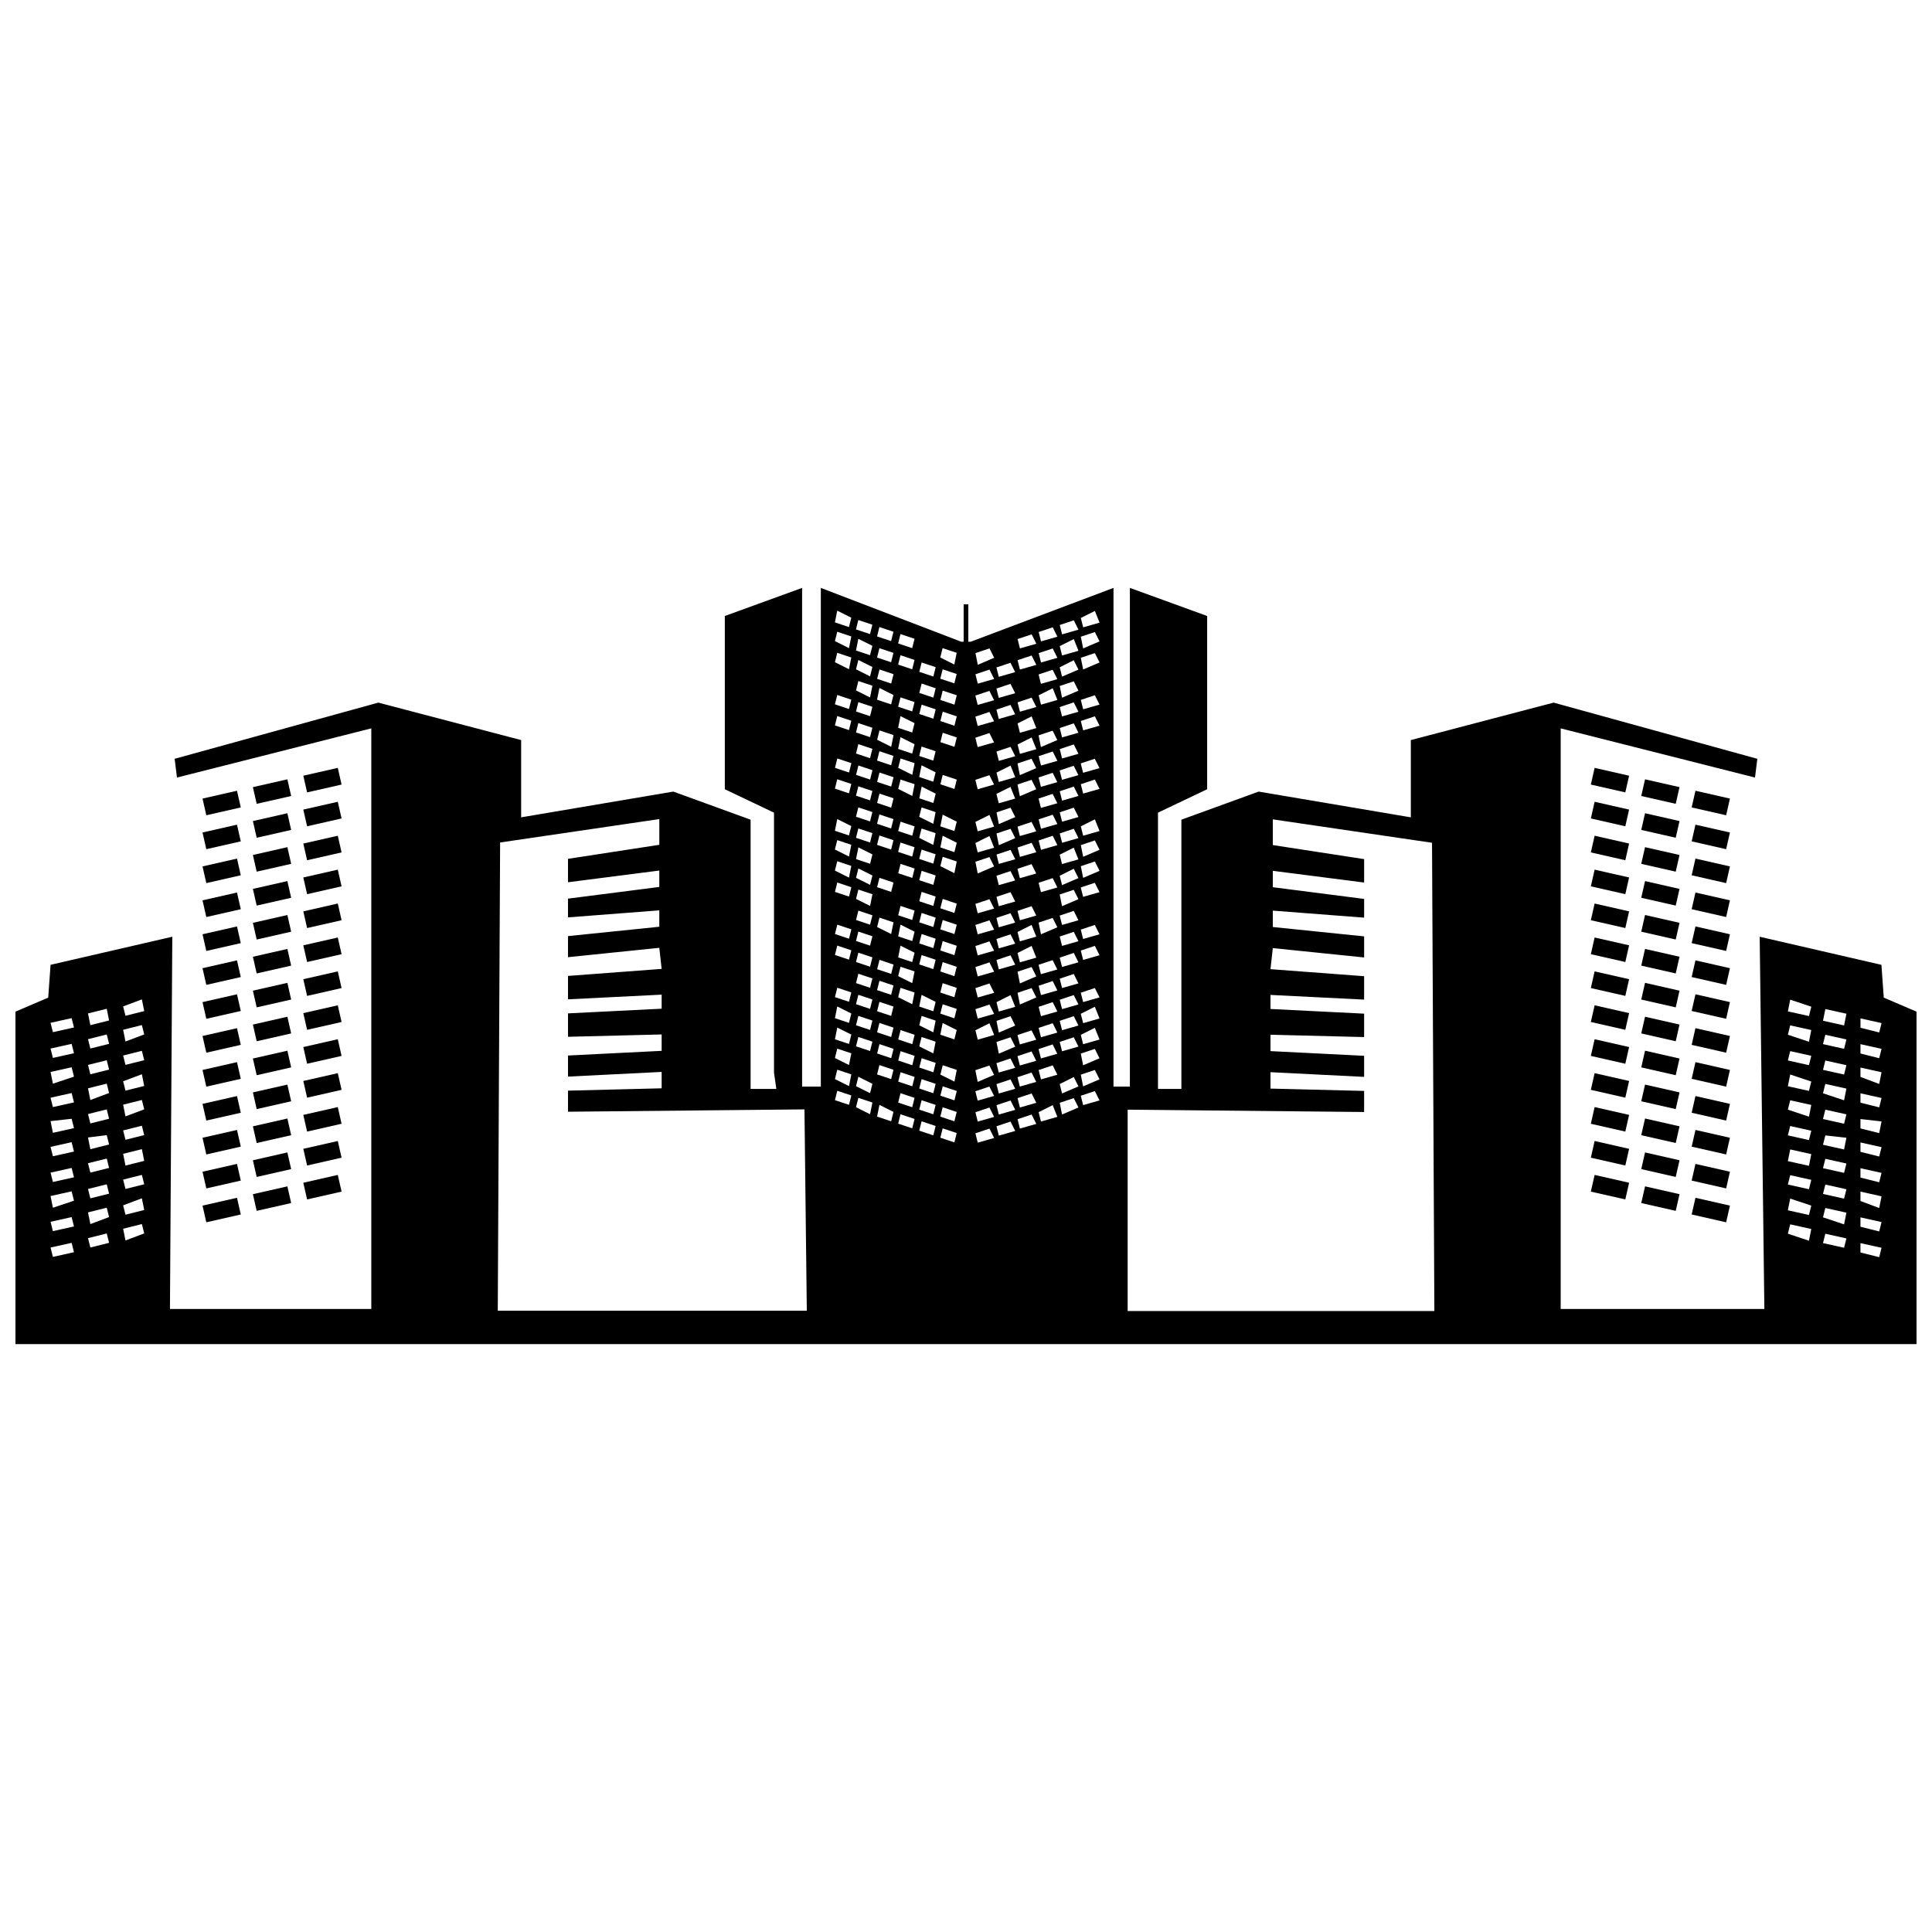 <?xml version="1.0" encoding="UTF-8"?>
<!-- The Best Svg Icon site in the world: iconSvg.co, Visit us! https://iconsvg.co -->
<svg width="800px" height="800px" version="1.1" viewBox="144 144 512 512" xmlns="http://www.w3.org/2000/svg">
 <defs>
  <clipPath id="a">
   <path d="m148.09 299h503.81v202h-503.81z"/>
  </clipPath>
 </defs>
 <path d="m602.45 355.63-9.137-2.074-1.004 4.422 9.137 2.074z" fill-rule="evenodd"/>
 <path d="m589.09 352.6-9.137-2.074-1.004 4.422 9.137 2.074z" fill-rule="evenodd"/>
 <path d="m575.73 349.57-9.137-2.074-1.004 4.422 9.137 2.074z" fill-rule="evenodd"/>
 <path d="m602.45 364.62-9.137-2.074-1.004 4.422 9.137 2.074z" fill-rule="evenodd"/>
 <path d="m602.45 373.61-9.137-2.074-1.004 4.422 9.137 2.074z" fill-rule="evenodd"/>
 <path d="m602.45 382.6-9.137-2.074-1.004 4.422 9.137 2.074z" fill-rule="evenodd"/>
 <path d="m602.45 391.59-9.137-2.074-1.004 4.422 9.137 2.074z" fill-rule="evenodd"/>
 <path d="m602.45 400.58-9.137-2.074-1.004 4.422 9.137 2.074z" fill-rule="evenodd"/>
 <path d="m602.45 409.57-9.137-2.074-1.004 4.422 9.137 2.074z" fill-rule="evenodd"/>
 <path d="m602.45 418.55-9.137-2.074-1.004 4.422 9.137 2.074z" fill-rule="evenodd"/>
 <path d="m602.45 427.55-9.137-2.074-1.004 4.422 9.137 2.074z" fill-rule="evenodd"/>
 <path d="m602.45 436.54-9.137-2.074-1.004 4.422 9.137 2.074z" fill-rule="evenodd"/>
 <path d="m602.45 445.52-9.137-2.074-1.004 4.422 9.137 2.074z" fill-rule="evenodd"/>
 <path d="m602.45 454.52-9.137-2.074-1.004 4.422 9.137 2.074z" fill-rule="evenodd"/>
 <path d="m602.45 463.5-9.137-2.074-1.004 4.422 9.137 2.074z" fill-rule="evenodd"/>
 <path d="m589.09 361.59-9.137-2.074-1.004 4.422 9.137 2.074z" fill-rule="evenodd"/>
 <path d="m589.09 370.58-9.137-2.074-1.004 4.422 9.137 2.074z" fill-rule="evenodd"/>
 <path d="m589.09 379.57-9.137-2.074-1.004 4.422 9.137 2.074z" fill-rule="evenodd"/>
 <path d="m589.09 388.56-9.137-2.074-1.004 4.422 9.137 2.074z" fill-rule="evenodd"/>
 <path d="m589.09 397.55-9.137-2.074-1.004 4.422 9.137 2.074z" fill-rule="evenodd"/>
 <path d="m589.09 406.54-9.137-2.074-1.004 4.422 9.137 2.074z" fill-rule="evenodd"/>
 <path d="m589.09 415.52-9.137-2.074-1.004 4.422 9.137 2.074z" fill-rule="evenodd"/>
 <path d="m589.09 424.52-9.137-2.074-1.004 4.422 9.137 2.074z" fill-rule="evenodd"/>
 <path d="m589.09 433.5-9.137-2.074-1.004 4.422 9.137 2.074z" fill-rule="evenodd"/>
 <path d="m589.09 442.49-9.137-2.074-1.004 4.422 9.137 2.074z" fill-rule="evenodd"/>
 <path d="m589.09 451.48-9.137-2.074-1.004 4.422 9.137 2.074z" fill-rule="evenodd"/>
 <path d="m589.09 460.47-9.137-2.074-1.004 4.422 9.137 2.074z" fill-rule="evenodd"/>
 <path d="m575.73 358.55-9.137-2.074-1.004 4.422 9.137 2.074z" fill-rule="evenodd"/>
 <path d="m575.73 367.55-9.137-2.074-1.004 4.422 9.137 2.074z" fill-rule="evenodd"/>
 <path d="m575.73 376.54-9.137-2.074-1.004 4.422 9.137 2.074z" fill-rule="evenodd"/>
 <path d="m575.73 385.52-9.137-2.074-1.004 4.422 9.137 2.074z" fill-rule="evenodd"/>
 <path d="m575.73 394.52-9.137-2.074-1.004 4.422 9.137 2.074z" fill-rule="evenodd"/>
 <path d="m575.73 403.5-9.137-2.074-1.004 4.422 9.137 2.074z" fill-rule="evenodd"/>
 <path d="m575.73 412.49-9.137-2.074-1.004 4.422 9.137 2.074z" fill-rule="evenodd"/>
 <path d="m575.73 421.48-9.137-2.074-1.004 4.422 9.137 2.074z" fill-rule="evenodd"/>
 <path d="m575.73 430.47-9.137-2.074-1.004 4.422 9.137 2.074z" fill-rule="evenodd"/>
 <path d="m575.73 439.46-9.137-2.074-1.004 4.422 9.137 2.074z" fill-rule="evenodd"/>
 <path d="m575.73 448.45-9.137-2.074-1.004 4.422 9.137 2.074z" fill-rule="evenodd"/>
 <path d="m575.73 457.44-9.137-2.074-1.004 4.422 9.137 2.074z" fill-rule="evenodd"/>
 <path d="m411.91 314.09-3.859 1.359 0.914 2.59 3.859-1.359z" fill-rule="evenodd"/>
 <path d="m434.25 322.78-3.859 1.359 0.914 2.59 3.859-1.359z" fill-rule="evenodd"/>
 <path d="m434.25 339.35-3.859 1.359 0.914 2.59 3.859-1.359z" fill-rule="evenodd"/>
 <path d="m434.25 355.91-3.859 1.359 0.914 2.59 3.859-1.359z" fill-rule="evenodd"/>
 <path d="m434.25 383.53-3.859 1.359 0.914 2.59 3.859-1.359z" fill-rule="evenodd"/>
 <path d="m434.25 400.09-3.859 1.359 0.914 2.59 3.859-1.359z" fill-rule="evenodd"/>
 <path d="m423.08 332.24-3.859 1.359 0.914 2.59 3.859-1.359z" fill-rule="evenodd"/>
 <path d="m423.08 370.9-3.859 1.359 0.914 2.59 3.859-1.359z" fill-rule="evenodd"/>
 <path d="m423.08 381.94-3.859 1.359 0.914 2.59 3.859-1.359z" fill-rule="evenodd"/>
 <path d="m417.49 323.17-3.859 1.359 0.914 2.59 3.859-1.359z" fill-rule="evenodd"/>
 <path d="m417.49 356.3-3.859 1.359 0.914 2.59 3.859-1.359z" fill-rule="evenodd"/>
 <path d="m417.49 378.39-3.859 1.359 0.914 2.59 3.859-1.359z" fill-rule="evenodd"/>
 <path d="m411.91 336.18-3.859 1.359 0.914 2.59 3.859-1.359z" fill-rule="evenodd"/>
 <path d="m406.32 343.67-3.859 1.359 0.914 2.59 3.859-1.359z" fill-rule="evenodd"/>
 <path d="m406.32 354.72-3.859 1.359 0.914 2.59 3.859-1.359z" fill-rule="evenodd"/>
 <path d="m406.32 376.8-3.859 1.359 0.914 2.59 3.859-1.359z" fill-rule="evenodd"/>
 <g clip-path="url(#a)">
  <path d="m148.09 412.1 8.688-3.723 0.621-8.688 32.262-7.445-0.621 98.652h53.359v-153.87l-51.496 13.031-0.621-4.965 53.98-14.891 37.848 9.926v20.477l40.328-6.824 20.477 7.445v71.352h6.824l-0.621-4.344v-68.871l-13.031-6.203v-45.914l20.477-7.445v132.16h4.965v-132.16l37.227 14.27h0.621v-9.926h1.242v9.926h0.621l37.848-14.27v132.16h4.344v-132.16l20.477 7.445v45.914l-13.031 6.203v73.215h6.203v-71.352l20.477-7.445 40.328 6.824v-20.477l37.848-9.926 53.98 14.891-0.621 4.965-51.496-13.031v153.87h53.98l-1.242-98.652 32.262 7.445 0.621 8.688 8.688 3.723v88.105h-503.81v-88.105zm258.11 19.855-3.723 1.242 0.621 2.481 4.344-1.242zm0-5.586-3.723 1.242 0.621 3.102 4.344-1.863zm0-76.938-3.723 1.242 0.621 2.481 4.344-1.242zm0-11.168-3.723 1.242 0.621 2.481 4.344-1.242zm5.586 86.242-3.723 1.242 0.621 2.481 4.344-1.242zm0-71.973-3.723 1.863 0.621 2.481 4.344-1.242zm5.586 75.695-3.723 1.242 0.621 2.481 4.344-1.242zm0-5.586-3.723 1.242 0.621 2.481 4.344-1.242zm0-5.586-3.723 1.242 0.621 2.481 4.344-1.242zm0-44.051-3.723 1.242 0.621 2.481 4.344-1.242zm5.586 47.773-3.723 1.242 0.621 2.481 4.344-1.242zm0-22.336-3.723 1.242 0.621 2.481 4.344-1.242zm0-60.805-3.723 1.242 0.621 3.102 4.344-1.863zm-16.754-4.965-3.723 1.242 0.621 2.481 4.344-1.242zm0-5.586-3.723 1.242 0.621 2.481 4.344-1.242zm5.586 3.723-3.723 1.242 0.621 2.481 4.344-1.242zm0-5.586-3.723 1.242 0.621 2.481 4.344-1.242zm0-5.586-3.723 1.242 0.621 2.481 4.344-1.242zm5.586 42.191-3.723 1.242 0.621 2.481 4.344-1.242zm0-11.168-3.723 1.242 0.621 3.102 4.344-1.863zm0-5.586-3.723 1.242 0.621 3.102 4.344-1.863zm5.586 9.309-3.723 1.242 0.621 2.481 4.344-1.242zm0-5.586-3.723 1.242 0.621 2.481 4.344-1.242zm0-27.301-3.723 1.242 0.621 2.481 4.344-1.242zm5.586 25.438-3.723 1.242 0.621 2.481 4.344-1.242zm5.586-1.863-3.723 1.242 0.621 2.481 4.344-1.242zm-27.922 48.395-3.723 1.242 0.621 2.481 4.344-1.242zm0-5.586-3.723 1.242 0.621 2.481 4.344-1.242zm0-5.586-3.723 1.242 0.621 2.481 4.344-1.242zm0-11.168-3.723 1.242 0.621 3.102 4.344-1.863zm0-5.586-3.723 1.863 0.621 2.481 4.344-1.242zm0-5.586-3.723 1.863 0.621 2.481 4.344-1.242zm5.586 31.645-3.723 1.242 0.621 2.481 4.344-1.242zm0-5.586-3.723 1.242 0.621 2.481 4.344-1.242zm0-5.586-3.723 1.242 0.621 2.481 4.344-1.242zm0-5.586-3.723 1.242 0.621 2.481 4.344-1.242zm5.586 14.27-3.723 1.863 0.621 2.481 4.344-1.242zm0-4.965-3.723 1.242 0.621 2.481 4.344-1.242zm5.586 3.102-3.723 1.242 0.621 3.102 4.344-1.863zm0-10.547-3.723 1.242 0.621 2.481 4.344-1.242zm5.586 8.688-3.723 1.242 0.621 2.481 4.344-1.242zm0-5.586-3.723 1.242 0.621 3.102 4.344-1.863zm0-5.586-3.723 1.863 0.621 2.481 4.344-1.863zm0-5.586-3.723 1.863 0.621 2.481 4.344-1.242zm5.586 20.477-3.723 1.242 0.621 2.481 4.344-1.242zm0-11.168-3.723 1.242 0.621 2.481 4.344-1.242zm-27.922 65.148-3.723 1.242 0.621 2.481 4.344-1.242zm0-5.586-3.723 1.242 0.621 2.481 4.344-1.242zm0-22.336-3.723 1.863 0.621 2.481 4.344-1.242zm0-4.965-3.723 1.242 0.621 2.481 4.344-1.242zm0-5.586-3.723 1.242 0.621 2.481 4.344-1.242zm0-5.586-3.723 1.242 0.621 2.481 4.344-1.242zm5.586 42.191-3.723 1.242 0.621 2.481 4.344-1.242zm0-5.586-3.723 1.242 0.621 2.481 4.344-1.242zm0-5.586-3.723 1.242 0.621 2.481 4.344-1.242zm0-11.168-3.723 1.242 0.621 3.102 4.344-1.863zm0-5.586-3.723 1.242 0.621 3.102 4.344-1.863zm0-5.586-3.723 1.863 0.621 2.481 4.344-1.242zm0-10.547-3.723 1.242 0.621 2.481 4.344-1.242zm5.586 42.191-3.723 1.242 0.621 2.481 4.344-1.242zm0-5.586-3.723 1.242 0.621 2.481 4.344-1.242zm0-27.922-3.723 1.242 0.621 3.102 4.344-1.863zm0-5.586-3.723 1.242 0.621 3.102 4.344-1.863zm0-5.586-3.723 1.863 0.621 2.481 4.344-1.242zm5.586 42.191-3.723 1.863 0.621 2.481 4.344-1.242zm0-10.547-3.723 1.242 0.621 2.481 4.344-1.242zm0-11.168-3.723 1.242 0.621 2.481 4.344-1.242zm0-5.586-3.723 1.242 0.621 2.481 4.344-1.242zm0-5.586-3.723 1.242 0.621 2.481 4.344-1.242zm5.586 31.023-3.723 1.242 0.621 3.102 4.344-1.863zm0-5.586-3.723 1.863 0.621 2.481 4.344-1.863zm0-10.547-3.723 1.242 0.621 2.481 4.344-1.242zm0-5.586-3.723 1.242 0.621 2.481 4.344-1.242zm0-5.586-3.723 1.242 0.621 2.481 4.344-1.242zm0-5.586-3.723 1.242 0.621 2.481 4.344-1.242zm0-5.586-3.723 1.242 0.621 2.481 4.344-1.242zm0-5.586-3.723 1.242 0.621 2.481 4.344-1.242zm5.586 42.191-3.723 1.242 0.621 2.481 4.344-1.242zm0-5.586-3.723 1.242 0.621 3.102 4.344-1.863zm0-5.586-3.723 1.242 0.621 3.102 4.344-1.863zm0-5.586-3.723 1.863 0.621 2.481 4.344-1.242zm0-5.586-3.723 1.863 0.621 2.481 4.344-1.242zm0-4.965-3.723 1.242 0.621 2.481 4.344-1.242zm0-11.168-3.723 1.242 0.621 2.481 4.344-1.242zm-5.586-64.527-3.723 1.242 0.621 2.481 4.344-1.242zm0-5.586-3.723 1.242 0.621 3.102 4.344-1.863zm0-5.586-3.723 1.863 0.621 2.481 4.344-1.863zm-22.336 2.481-3.723 1.242 0.621 2.481 4.344-1.242zm5.586 47.773-3.723 1.242 0.621 2.481 4.344-1.242zm0-5.586-3.723 1.242 0.621 3.102 4.344-1.863zm0-5.586-3.723 1.242 0.621 3.102 4.344-1.863zm0-11.168-3.723 1.863 0.621 2.481 4.344-1.242zm0-4.965-3.723 1.242 0.621 2.481 4.344-1.242zm5.586 25.438-3.723 1.242 0.621 2.481 4.344-1.242zm0-27.922-3.723 1.863 0.621 2.481 4.344-1.242zm0-5.586-3.723 1.863 0.621 2.481 4.344-1.242zm0-4.965-3.723 1.242 0.621 2.481 4.344-1.242zm0-11.168-3.723 1.242 0.621 2.481 4.344-1.242zm5.586 47.773-3.723 1.242 0.621 2.481 4.344-1.242zm0-5.586-3.723 1.242 0.621 2.481 4.344-1.242zm0-16.754-3.723 1.242 0.621 2.481 4.344-1.242zm0-16.754-3.723 1.863 0.621 2.481 4.344-1.242zm0-10.547-3.723 1.242 0.621 2.481 4.344-1.242zm5.586 47.773-3.723 1.242 0.621 2.481 4.344-1.242zm0-5.586-3.723 1.242 0.621 2.481 4.344-1.242zm0-5.586-3.723 1.242 0.621 2.481 4.344-1.242zm0-11.168-3.723 1.242 0.621 2.481 4.344-1.242zm0-5.586-3.723 1.242 0.621 2.481 4.344-1.242zm0-22.336-3.723 1.863 0.621 2.481 4.344-1.242zm5.586 58.941-3.723 1.242 0.621 3.102 4.344-1.863zm0-5.586-3.723 1.242 0.621 3.102 4.344-1.863zm0-5.586-3.723 1.863 0.621 2.481 4.344-1.242zm0-10.547-3.723 1.242 0.621 2.481 4.344-1.242zm0-16.754-3.723 1.242 0.621 2.481 4.344-1.242zm0-5.586-3.723 1.242 0.621 2.481 4.344-1.242zm0-11.168-3.723 1.242 0.621 3.102 4.344-1.863zm0-5.586-3.723 1.242 0.621 3.102 4.344-1.863zm-27.922 4.344-3.723 1.242 0.621 3.102 4.344-1.863zm11.168-3.723-3.723 1.242 0.621 2.481 4.344-1.242zm5.586-1.863-3.723 1.242 0.621 2.481 4.344-1.242zm5.586-1.863-3.723 1.242 0.621 2.481 4.344-1.242zm5.586-2.481-3.723 1.863 0.621 2.481 4.344-1.242zm47.156 62.047 24.199 3.723v6.203l-24.199-3.102v4.344l24.199 3.102v4.965l-24.199-1.863v4.344l24.199 2.481v5.586l-24.199-2.481-0.621 5.586 24.816 1.863v6.203l-24.816-1.242v3.723l24.816 1.242v6.203l-24.816-0.621v4.344l24.816 1.242v5.586l-24.816-1.242v4.344l24.816 0.621v5.586l-62.664-0.621v53.359h81.281l-0.621-124.09-42.191-6.203v6.824zm142.7 101.75-5.586-1.242-0.621 2.481 5.586 1.863zm0-6.203-5.586-1.863-0.621 3.102 5.586 1.242zm0-6.824-5.586-1.242-0.621 2.481 5.586 1.242zm0-6.824-5.586-1.242-0.621 3.102 5.586 1.242zm0-6.203-5.586-1.242-0.621 2.481 5.586 1.242zm0-6.824-5.586-1.242-0.621 2.481 5.586 1.863zm0-6.203-5.586-1.863-0.621 3.102 5.586 1.242zm0-6.824-5.586-1.242-0.621 2.481 5.586 1.242zm0-6.824-5.586-1.242-0.621 2.481 5.586 1.863zm9.309 55.219-5.586-1.242-0.621 2.481 5.586 1.242zm0-6.824-5.586-1.242-0.621 2.481 5.586 1.863zm0-6.203-5.586-1.242-0.621 2.481 5.586 1.242zm0-6.824-5.586-1.242-0.621 2.481 5.586 1.242zm0-6.824-5.586-0.621-0.621 2.481 5.586 1.242zm0-6.203-5.586-1.242-0.621 2.481 5.586 1.242zm0-6.824-5.586-1.242-0.621 2.481 5.586 1.863zm0-6.203-5.586-1.242-0.621 2.481 5.586 1.242zm0-6.824-5.586-1.242-0.621 2.481 5.586 1.242zm9.309 55.219-5.586-1.242v2.481l4.965 1.242zm0-6.824-5.586-1.242v2.481l4.965 1.242zm0-6.824-5.586-1.242v2.481l4.965 1.863zm0-6.203-5.586-1.242v2.481l4.965 1.242zm0-6.824-5.586-1.242v2.481l4.965 1.242zm0-6.824-5.586-0.621v2.481l4.965 1.242zm0-6.203-5.586-1.242v2.481l4.965 1.242zm0-6.824-5.586-1.242v2.481l4.965 1.863zm0-6.203-5.586-1.242v2.481l4.965 1.242zm-18.613-11.168-5.586-1.863-0.621 3.102 5.586 1.242zm9.309 1.863-5.586-1.242-0.621 3.102 5.586 1.242zm9.309 2.481-5.586-1.242v2.481l4.965 1.242zm-248.8 16.754 3.723 1.242-0.621 2.481-3.723-1.242zm0-5.586 3.723 1.242-0.621 3.102-3.723-1.863zm0-76.938 3.723 1.242-0.621 2.481-3.723-1.242zm0-11.168 3.723 1.242-0.621 2.481-3.723-1.242zm-5.586 86.242 3.723 1.242-0.621 2.481-3.723-1.242zm0-71.973 3.723 1.863-0.621 2.481-3.723-1.242zm-5.586 75.695 3.723 1.242-0.621 2.481-3.723-1.242zm0-5.586 3.723 1.242-0.621 2.481-3.723-1.242zm0-5.586 3.723 1.242-0.621 2.481-3.723-1.242zm0-44.051 3.723 1.242-0.621 2.481-3.723-1.242zm-5.586 47.773 3.723 1.242-0.621 2.481-3.723-1.242zm0-22.336 3.723 1.242-0.621 2.481-3.723-1.242zm0-60.805 3.723 1.242-0.621 3.102-3.723-1.863zm16.754-4.965 3.723 1.242-0.621 2.481-3.723-1.242zm0-5.586 3.723 1.242-0.621 2.481-3.723-1.242zm-5.586 3.723 3.723 1.242-0.621 2.481-3.723-1.242zm0-5.586 3.723 1.242-0.621 2.481-3.723-1.242zm0-5.586 3.723 1.242-0.621 2.481-3.723-1.242zm-5.586 42.191 3.723 1.242-0.621 2.481-3.723-1.242zm0-11.168 3.723 1.242-0.621 3.102-3.723-1.863zm0-5.586 3.723 1.242-0.621 3.102-3.723-1.863zm-5.586 9.309 3.723 1.242-0.621 2.481-3.723-1.242zm0-5.586 3.723 1.242-0.621 2.481-3.723-1.242zm0-27.301 3.723 1.242-0.621 2.481-3.723-1.242zm-5.586 25.438 3.723 1.242-0.621 2.481-3.723-1.242zm-5.586-1.863 3.723 1.242-0.621 2.481-3.723-1.242zm27.922 48.395 3.723 1.242-0.621 2.481-3.723-1.242zm0-5.586 3.723 1.242-0.621 2.481-3.723-1.242zm0-5.586 3.723 1.242-0.621 2.481-3.723-1.242zm0-11.168 3.723 1.242-0.621 3.102-3.723-1.863zm0-5.586 3.723 1.863-0.621 2.481-3.723-1.242zm0-5.586 3.723 1.863-0.621 2.481-3.723-1.242zm-5.586 31.645 3.723 1.242-0.621 2.481-3.723-1.242zm0-5.586 3.723 1.242-0.621 2.481-3.723-1.242zm0-5.586 3.723 1.242-0.621 2.481-3.723-1.242zm0-5.586 3.723 1.242-0.621 2.481-3.723-1.242zm-5.586 14.27 3.723 1.863-0.621 2.481-3.723-1.242zm0-4.965 3.723 1.242-0.621 2.481-3.723-1.242zm-5.586 3.102 3.723 1.242-0.621 3.102-3.723-1.863zm0-10.547 3.723 1.242-0.621 2.481-3.723-1.242zm-5.586 8.688 3.723 1.242-0.621 2.481-3.723-1.242zm0-5.586 3.723 1.242-0.621 3.102-3.723-1.863zm0-5.586 3.723 1.863-0.621 2.481-3.723-1.863zm0-5.586 3.723 1.863-0.621 2.481-3.723-1.242zm-5.586 20.477 3.723 1.242-0.621 2.481-3.723-1.242zm0-11.168 3.723 1.242-0.621 2.481-3.723-1.242zm27.922 65.148 3.723 1.242-0.621 2.481-3.723-1.242zm0-5.586 3.723 1.242-0.621 2.481-3.723-1.242zm0-22.336 3.723 1.863-0.621 2.481-3.723-1.242zm0-4.965 3.723 1.242-0.621 2.481-3.723-1.242zm0-5.586 3.723 1.242-0.621 2.481-3.723-1.242zm0-5.586 3.723 1.242-0.621 2.481-3.723-1.242zm-5.586 42.191 3.723 1.242-0.621 2.481-3.723-1.242zm0-5.586 3.723 1.242-0.621 2.481-3.723-1.242zm0-5.586 3.723 1.242-0.621 2.481-3.723-1.242zm0-11.168 3.723 1.242-0.621 3.102-3.723-1.863zm0-5.586 3.723 1.242-0.621 3.102-3.723-1.863zm0-5.586 3.723 1.863-0.621 2.481-3.723-1.242zm0-10.547 3.723 1.242-0.621 2.481-3.723-1.242zm-5.586 42.191 3.723 1.242-0.621 2.481-3.723-1.242zm0-5.586 3.723 1.242-0.621 2.481-3.723-1.242zm0-27.922 3.723 1.242-0.621 3.102-3.723-1.863zm0-5.586 3.723 1.242-0.621 3.102-3.723-1.863zm0-5.586 3.723 1.863-0.621 2.481-3.723-1.242zm-5.586 42.191 3.723 1.863-0.621 2.481-3.723-1.242zm0-10.547 3.723 1.242-0.621 2.481-3.723-1.242zm0-11.168 3.723 1.242-0.621 2.481-3.723-1.242zm0-5.586 3.723 1.242-0.621 2.481-3.723-1.242zm0-5.586 3.723 1.242-0.621 2.481-3.723-1.242zm-5.586 31.023 3.723 1.242-0.621 3.102-3.723-1.863zm0-5.586 3.723 1.863-0.621 2.481-3.723-1.863zm0-10.547 3.723 1.242-0.621 2.481-3.723-1.242zm0-5.586 3.723 1.242-0.621 2.481-3.723-1.242zm0-5.586 3.723 1.242-0.621 2.481-3.723-1.242zm0-5.586 3.723 1.242-0.621 2.481-3.723-1.242zm0-5.586 3.723 1.242-0.621 2.481-3.723-1.242zm0-5.586 3.723 1.242-0.621 2.481-3.723-1.242zm-5.586 42.191 3.723 1.242-0.621 2.481-3.723-1.242zm0-5.586 3.723 1.242-0.621 3.102-3.723-1.863zm0-5.586 3.723 1.242-0.621 3.102-3.723-1.863zm0-5.586 3.723 1.863-0.621 2.481-3.723-1.242zm0-5.586 3.723 1.863-0.621 2.481-3.723-1.242zm0-4.965 3.723 1.242-0.621 2.481-3.723-1.242zm0-11.168 3.723 1.242-0.621 2.481-3.723-1.242zm5.586-64.527 3.723 1.242-0.621 2.481-3.723-1.242zm0-5.586 3.723 1.242-0.621 3.102-3.723-1.863zm0-5.586 3.723 1.863-0.621 2.481-3.723-1.863zm22.336 2.481 3.723 1.242-0.621 2.481-3.723-1.242zm-5.586 47.773 3.723 1.242-0.621 2.481-3.723-1.242zm0-5.586 3.723 1.242-0.621 3.102-3.723-1.863zm0-5.586 3.723 1.242-0.621 3.102-3.723-1.863zm0-11.168 3.723 1.863-0.621 2.481-3.723-1.242zm0-4.965 3.723 1.242-0.621 2.481-3.723-1.242zm-5.586 25.438 3.723 1.242-0.621 2.481-3.723-1.242zm0-27.922 3.723 1.863-0.621 2.481-3.723-1.242zm0-5.586 3.723 1.863-0.621 2.481-3.723-1.242zm0-4.965 3.723 1.242-0.621 2.481-3.723-1.242zm0-11.168 3.723 1.242-0.621 2.481-3.723-1.242zm-5.586 47.773 3.723 1.242-0.621 2.481-3.723-1.242zm0-5.586 3.723 1.242-0.621 2.481-3.723-1.242zm0-16.754 3.723 1.242-0.621 2.481-3.723-1.242zm0-16.754 3.723 1.863-0.621 2.481-3.723-1.242zm0-10.547 3.723 1.242-0.621 2.481-3.723-1.242zm-5.586 47.773 3.723 1.242-0.621 2.481-3.723-1.242zm0-5.586 3.723 1.242-0.621 2.481-3.723-1.242zm0-5.586 3.723 1.242-0.621 2.481-3.723-1.242zm0-11.168 3.723 1.242-0.621 2.481-3.723-1.242zm0-5.586 3.723 1.242-0.621 2.481-3.723-1.242zm0-22.336 3.723 1.863-0.621 2.481-3.723-1.242zm-5.586 58.941 3.723 1.242-0.621 3.102-3.723-1.863zm0-5.586 3.723 1.242-0.621 3.102-3.723-1.863zm0-5.586 3.723 1.863-0.621 2.481-3.723-1.242zm0-10.547 3.723 1.242-0.621 2.481-3.723-1.242zm0-16.754 3.723 1.242-0.621 2.481-3.723-1.242zm0-5.586 3.723 1.242-0.621 2.481-3.723-1.242zm0-11.168 3.723 1.242-0.621 3.102-3.723-1.863zm0-5.586 3.723 1.242-0.621 3.102-3.723-1.863zm27.922 4.344 3.723 1.242-0.621 3.102-3.723-1.863zm-11.168-3.723 3.723 1.242-0.621 2.481-3.723-1.242zm-5.586-1.863 3.723 1.242-0.621 2.481-3.723-1.242zm-5.586-1.863 3.723 1.242-0.621 2.481-3.723-1.242zm-5.586-2.481 3.723 1.863-0.621 2.481-3.723-1.242zm-47.156 62.047-24.199 3.723v6.203l24.199-3.102v4.344l-24.199 3.102v4.965l24.199-1.863v4.344l-24.199 2.481v5.586l24.199-2.481 0.621 5.586-24.816 1.863v6.203l24.816-1.242v3.723l-24.816 1.242v6.203l24.816-0.621v4.344l-24.816 1.242v5.586l24.816-1.242v4.344l-24.816 0.621v5.586l62.664-0.621 0.621 53.359h-81.898l0.621-124.09 42.191-6.203v6.824zm-142.09 101.75 4.965-1.242 0.621 2.481-4.965 1.863zm0-6.203 4.965-1.863 0.621 3.102-4.965 1.242zm0-6.824 4.965-1.242 0.621 2.481-4.965 1.242zm0-6.824 4.965-1.242 0.621 3.102-4.965 1.242zm0-6.203 4.965-1.242 0.621 2.481-4.965 1.242zm0-6.824 4.965-1.242 0.621 2.481-4.965 1.863zm0-6.203 4.965-1.863 0.621 3.102-4.965 1.242zm0-6.824 4.965-1.242 0.621 2.481-4.965 1.242zm0-6.824 4.965-1.242 0.621 2.481-4.965 1.863zm-9.309 55.219 4.965-1.242 0.621 2.481-4.965 1.242zm0-6.824 4.965-1.242 0.621 2.481-4.965 1.863zm0-6.203 4.965-1.242 0.621 2.481-4.965 1.242zm0-6.824 4.965-1.242 0.621 2.481-4.965 1.242zm0-6.824 4.965-0.621 0.621 2.481-4.965 1.242zm0-6.203 4.965-1.242 0.621 2.481-4.965 1.242zm0-6.824 4.965-1.242 0.621 2.481-4.965 1.863zm0-6.203 4.965-1.242 0.621 2.481-4.965 1.242zm0-6.824 4.965-1.242 0.621 2.481-4.965 1.242zm-9.926 55.219 5.586-1.242 0.621 2.481-5.586 1.242zm0-6.824 5.586-1.242 0.621 2.481-5.586 1.242zm0-6.824 5.586-1.242 0.621 2.481-5.586 1.863zm0-6.203 5.586-1.242 0.621 2.481-5.586 1.242zm0-6.824 5.586-1.242 0.621 2.481-5.586 1.242zm0-6.824 5.586-0.621 0.621 2.481-5.586 1.242zm0-6.203 5.586-1.242 0.621 2.481-5.586 1.242zm0-6.824 5.586-1.242 0.621 2.481-5.586 1.863zm0-6.203 5.586-1.242 0.621 2.481-5.586 1.242zm19.234-11.168 4.965-1.863 0.621 3.102-4.965 1.242zm-9.309 1.863 4.965-1.242 0.621 3.102-4.965 1.242zm-9.926 2.481 5.586-1.242 0.621 2.481-5.586 1.242z" fill-rule="evenodd"/>
 </g>
 <path d="m197.67 355.63 9.137-2.074 1.004 4.422-9.137 2.074z" fill-rule="evenodd"/>
 <path d="m211.02 352.6 9.137-2.074 1.004 4.422-9.137 2.074z" fill-rule="evenodd"/>
 <path d="m224.38 349.57 9.137-2.074 1.004 4.422-9.137 2.074z" fill-rule="evenodd"/>
 <path d="m197.67 364.62 9.137-2.074 1.004 4.422-9.137 2.074z" fill-rule="evenodd"/>
 <path d="m197.67 373.61 9.137-2.074 1.004 4.422-9.137 2.074z" fill-rule="evenodd"/>
 <path d="m197.67 382.6 9.137-2.074 1.004 4.422-9.137 2.074z" fill-rule="evenodd"/>
 <path d="m197.67 391.59 9.137-2.074 1.004 4.422-9.137 2.074z" fill-rule="evenodd"/>
 <path d="m197.67 400.58 9.137-2.074 1.004 4.422-9.137 2.074z" fill-rule="evenodd"/>
 <path d="m197.67 409.57 9.137-2.074 1.004 4.422-9.137 2.074z" fill-rule="evenodd"/>
 <path d="m197.67 418.55 9.137-2.074 1.004 4.422-9.137 2.074z" fill-rule="evenodd"/>
 <path d="m197.67 427.55 9.137-2.074 1.004 4.422-9.137 2.074z" fill-rule="evenodd"/>
 <path d="m197.67 436.54 9.137-2.074 1.004 4.422-9.137 2.074z" fill-rule="evenodd"/>
 <path d="m197.67 445.52 9.137-2.074 1.004 4.422-9.137 2.074z" fill-rule="evenodd"/>
 <path d="m197.67 454.52 9.137-2.074 1.004 4.422-9.137 2.074z" fill-rule="evenodd"/>
 <path d="m197.67 463.5 9.137-2.074 1.004 4.422-9.137 2.074z" fill-rule="evenodd"/>
 <path d="m211.02 361.59 9.137-2.074 1.004 4.422-9.137 2.074z" fill-rule="evenodd"/>
 <path d="m211.02 370.58 9.137-2.074 1.004 4.422-9.137 2.074z" fill-rule="evenodd"/>
 <path d="m211.02 379.57 9.137-2.074 1.004 4.422-9.137 2.074z" fill-rule="evenodd"/>
 <path d="m211.02 388.56 9.137-2.074 1.004 4.422-9.137 2.074z" fill-rule="evenodd"/>
 <path d="m211.02 397.55 9.137-2.074 1.004 4.422-9.137 2.074z" fill-rule="evenodd"/>
 <path d="m211.02 406.54 9.137-2.074 1.004 4.422-9.137 2.074z" fill-rule="evenodd"/>
 <path d="m211.02 415.52 9.137-2.074 1.004 4.422-9.137 2.074z" fill-rule="evenodd"/>
 <path d="m211.02 424.52 9.137-2.074 1.004 4.422-9.137 2.074z" fill-rule="evenodd"/>
 <path d="m211.02 433.5 9.137-2.074 1.004 4.422-9.137 2.074z" fill-rule="evenodd"/>
 <path d="m211.02 442.49 9.137-2.074 1.004 4.422-9.137 2.074z" fill-rule="evenodd"/>
 <path d="m211.02 451.48 9.137-2.074 1.004 4.422-9.137 2.074z" fill-rule="evenodd"/>
 <path d="m211.02 460.47 9.137-2.074 1.004 4.422-9.137 2.074z" fill-rule="evenodd"/>
 <path d="m224.38 358.55 9.137-2.074 1.004 4.422-9.137 2.074z" fill-rule="evenodd"/>
 <path d="m224.38 367.55 9.137-2.074 1.004 4.422-9.137 2.074z" fill-rule="evenodd"/>
 <path d="m224.38 376.54 9.137-2.074 1.004 4.422-9.137 2.074z" fill-rule="evenodd"/>
 <path d="m224.38 385.52 9.137-2.074 1.004 4.422-9.137 2.074z" fill-rule="evenodd"/>
 <path d="m224.38 394.52 9.137-2.074 1.004 4.422-9.137 2.074z" fill-rule="evenodd"/>
 <path d="m224.38 403.5 9.137-2.074 1.004 4.422-9.137 2.074z" fill-rule="evenodd"/>
 <path d="m224.38 412.49 9.137-2.074 1.004 4.422-9.137 2.074z" fill-rule="evenodd"/>
 <path d="m224.38 421.48 9.137-2.074 1.004 4.422-9.137 2.074z" fill-rule="evenodd"/>
 <path d="m224.38 430.47 9.137-2.074 1.004 4.422-9.137 2.074z" fill-rule="evenodd"/>
 <path d="m224.38 439.46 9.137-2.074 1.004 4.422-9.137 2.074z" fill-rule="evenodd"/>
 <path d="m224.38 448.45 9.137-2.074 1.004 4.422-9.137 2.074z" fill-rule="evenodd"/>
 <path d="m224.38 457.44 9.137-2.074 1.004 4.422-9.137 2.074z" fill-rule="evenodd"/>
 <path d="m388.21 314.09 3.859 1.359-0.914 2.59-3.859-1.359z" fill-rule="evenodd"/>
 <path d="m365.87 322.78 3.859 1.359-0.914 2.59-3.859-1.359z" fill-rule="evenodd"/>
 <path d="m365.87 339.35 3.859 1.359-0.914 2.59-3.859-1.359z" fill-rule="evenodd"/>
 <path d="m365.87 355.91 3.859 1.359-0.914 2.59-3.859-1.359z" fill-rule="evenodd"/>
 <path d="m365.87 383.53 3.859 1.359-0.914 2.59-3.859-1.359z" fill-rule="evenodd"/>
 <path d="m365.87 400.09 3.859 1.359-0.914 2.59-3.859-1.359z" fill-rule="evenodd"/>
 <path d="m377.04 332.24 3.859 1.359-0.914 2.59-3.859-1.359z" fill-rule="evenodd"/>
 <path d="m377.04 370.9 3.859 1.359-0.914 2.59-3.859-1.359z" fill-rule="evenodd"/>
 <path d="m377.04 381.94 3.859 1.359-0.914 2.59-3.859-1.359z" fill-rule="evenodd"/>
 <path d="m382.62 323.17 3.859 1.359-0.914 2.59-3.859-1.359z" fill-rule="evenodd"/>
 <path d="m382.62 356.3 3.859 1.359-0.914 2.59-3.859-1.359z" fill-rule="evenodd"/>
 <path d="m382.62 378.39 3.859 1.359-0.914 2.59-3.859-1.359z" fill-rule="evenodd"/>
 <path d="m388.21 336.18 3.859 1.359-0.914 2.59-3.859-1.359z" fill-rule="evenodd"/>
 <path d="m393.8 343.67 3.859 1.359-0.914 2.59-3.859-1.359z" fill-rule="evenodd"/>
 <path d="m393.8 354.72 3.859 1.359-0.914 2.59-3.859-1.359z" fill-rule="evenodd"/>
 <path d="m393.8 376.8 3.859 1.359-0.914 2.59-3.859-1.359z" fill-rule="evenodd"/>
</svg>